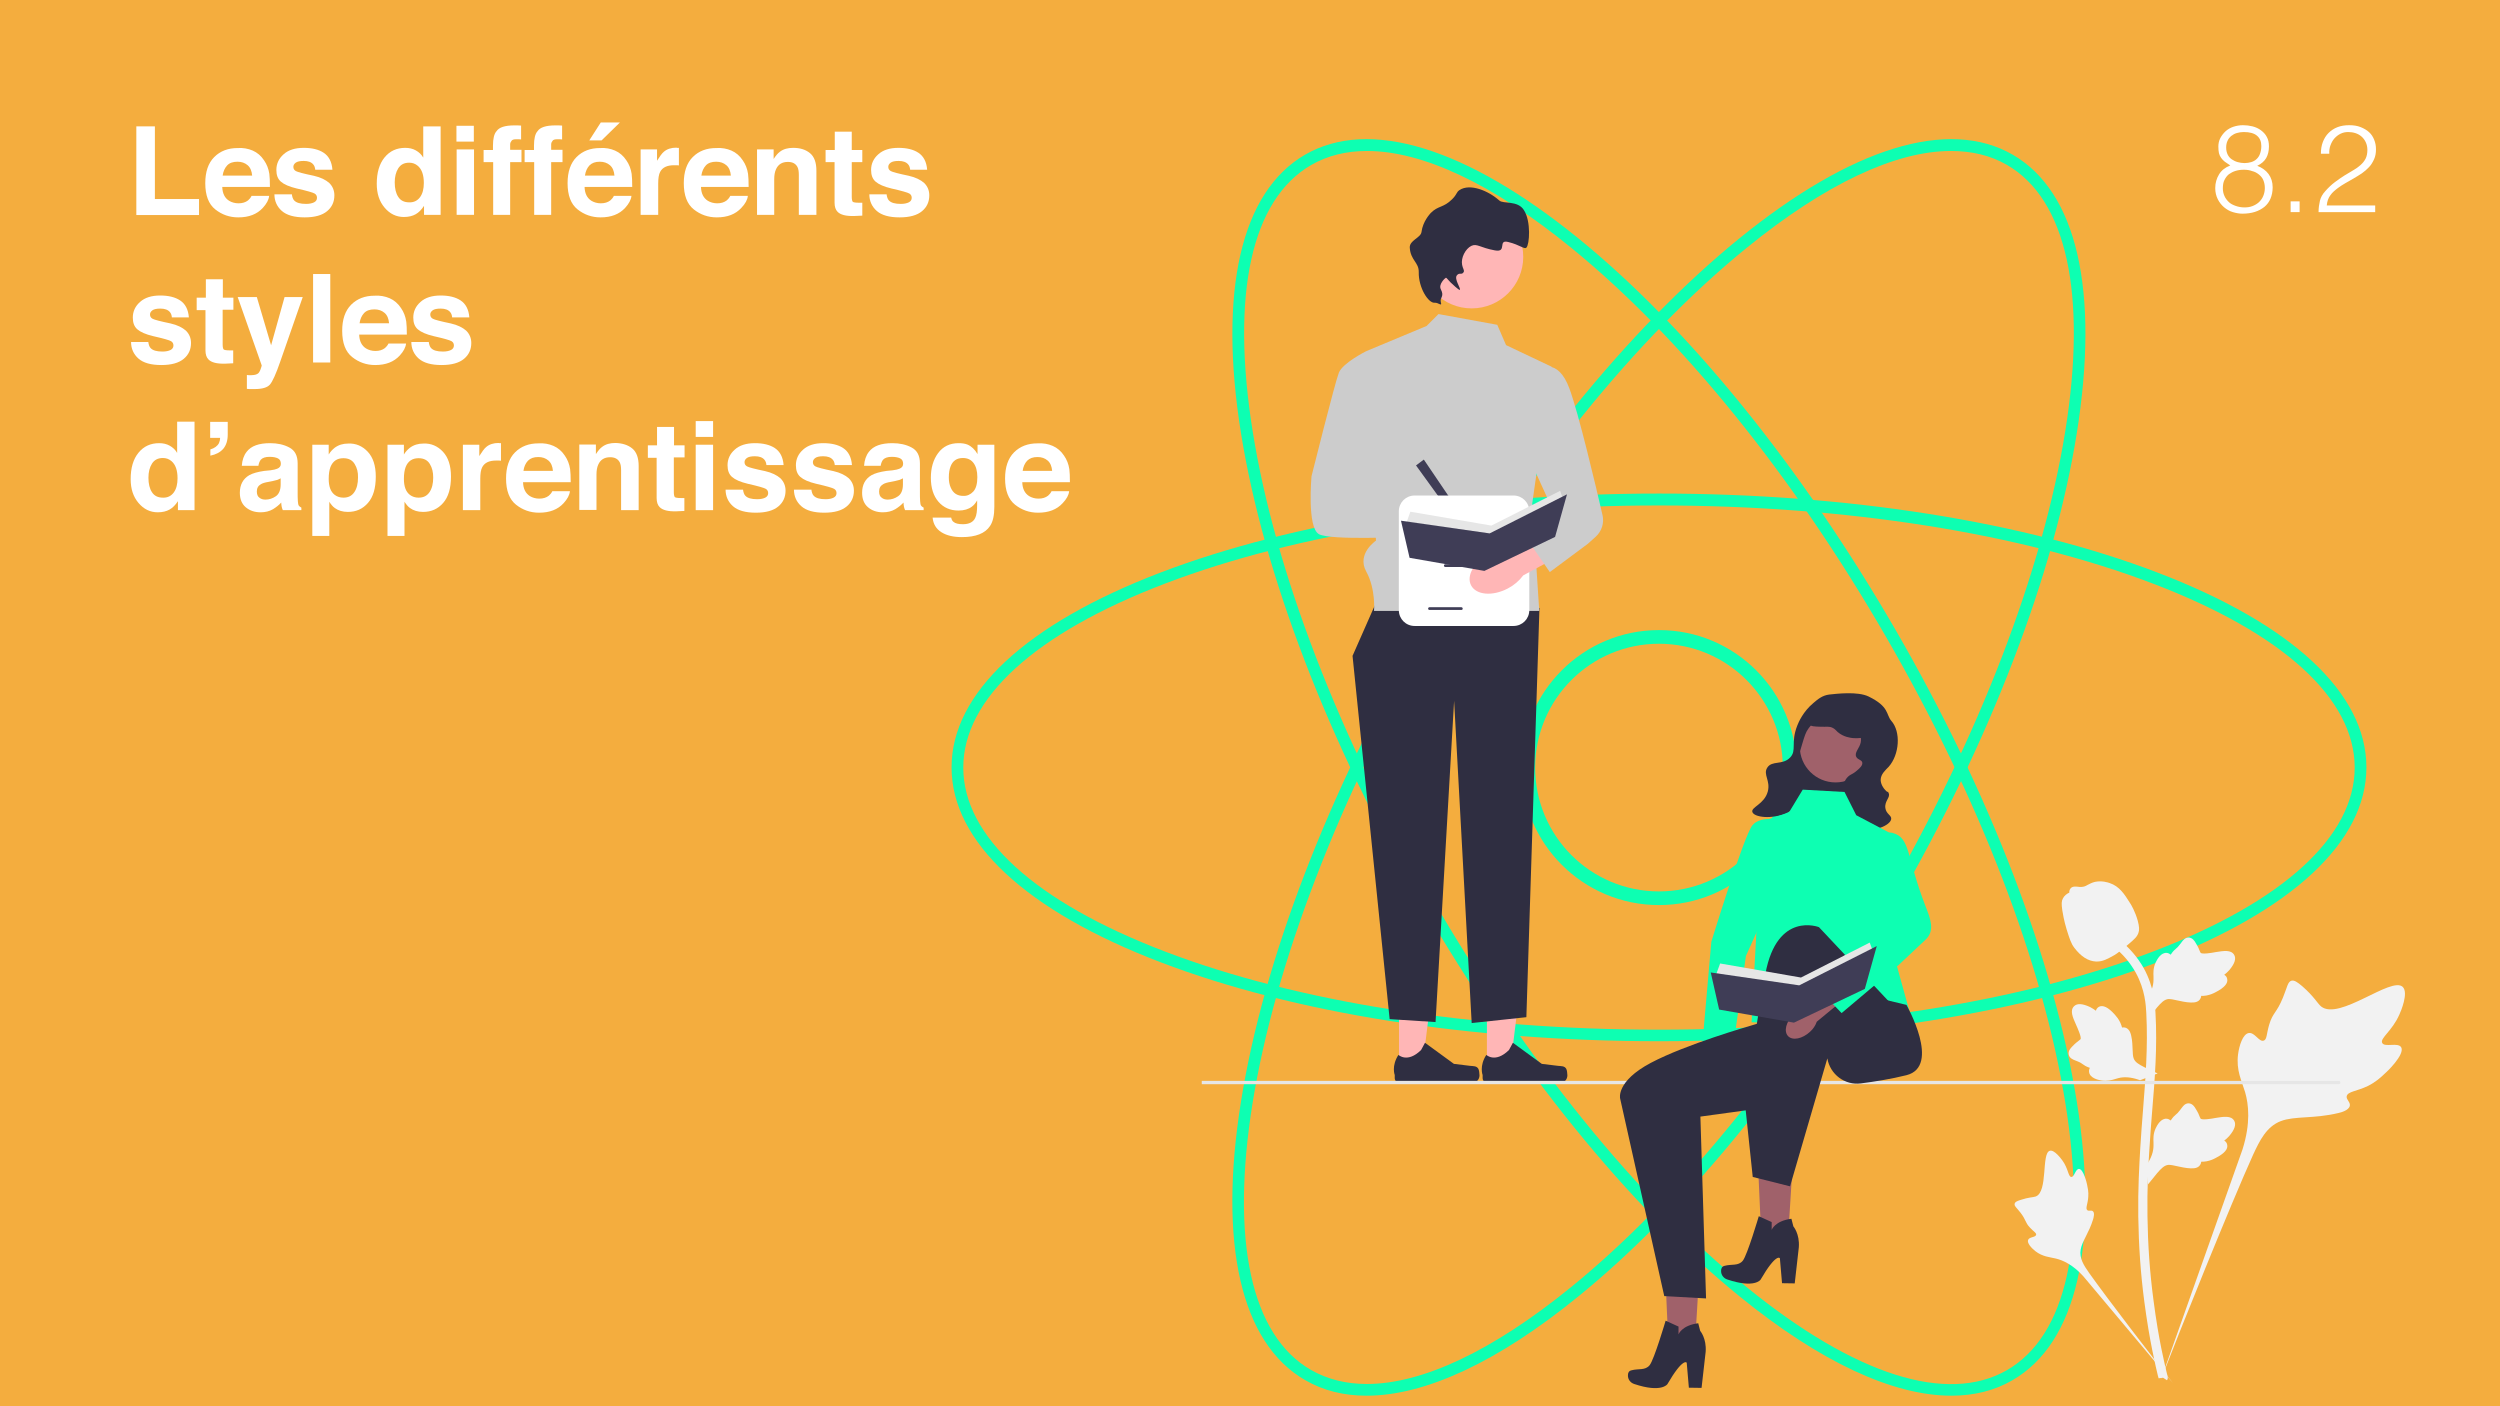 <?xml version="1.0" encoding="UTF-8"?>
<!-- Generator: Adobe Illustrator 27.4.0, SVG Export Plug-In . SVG Version: 6.00 Build 0)  -->
<svg xmlns="http://www.w3.org/2000/svg" xmlns:xlink="http://www.w3.org/1999/xlink" version="1.1" id="Calque_1" x="0px" y="0px" viewBox="0 0 1280 720" style="enable-background:new 0 0 1280 720;" xml:space="preserve">
<style type="text/css">
	.st0{fill:#F4AD3E;}
	.st1{fill:#FFFFFF;}
	.st2{fill:#0DFFB2;}
	.st3{fill:none;stroke:#0DFFB2;stroke-width:7;stroke-miterlimit:10;}
	.st4{fill:#A0616A;}
	.st5{fill:#2F2E41;}
	.st6{fill:#F2F2F2;}
	.st7{fill:#FFB6B6;}
	.st8{fill:#CCCCCC;}
	.st9{fill:#3F3D56;}
	.st10{fill:#E6E6E6;}
</style>
<rect class="st0" width="1280" height="720"></rect>
<g>
	<path class="st1" d="M69.8,64.7h9.5v37.2h22.6v8.2H69.8V64.7z"></path>
	<path class="st1" d="M129.4,77.1c2.3,1,4.3,2.7,5.8,5c1.4,2,2.3,4.3,2.7,6.9c0.2,1.5,0.3,3.8,0.3,6.7h-24.4   c0.1,3.4,1.3,5.7,3.5,7.1c1.3,0.8,3,1.3,4.8,1.3c2,0,3.6-0.5,4.9-1.5c0.7-0.6,1.3-1.3,1.8-2.3h9c-0.2,2-1.3,4-3.2,6.1   c-3,3.3-7.2,4.9-12.6,4.9c-4.5,0-8.4-1.4-11.8-4.1s-5.1-7.2-5.1-13.4c0-5.8,1.5-10.3,4.6-13.4c3.1-3.1,7.1-4.6,12-4.6   C124.4,75.6,127.1,76.1,129.4,77.1z M116.3,84.7c-1.2,1.3-2,3-2.3,5.2h15.1c-0.2-2.3-0.9-4.1-2.3-5.3c-1.4-1.2-3.1-1.8-5.2-1.8   C119.3,82.8,117.5,83.4,116.3,84.7z"></path>
	<path class="st1" d="M149.4,99.3c0.2,1.6,0.6,2.7,1.2,3.3c1.1,1.2,3.1,1.8,6.1,1.8c1.7,0,3.1-0.3,4.1-0.8s1.5-1.3,1.5-2.3   c0-1-0.4-1.7-1.2-2.2c-0.8-0.5-3.9-1.4-9.2-2.6c-3.8-0.9-6.5-2.1-8.1-3.5c-1.6-1.4-2.3-3.4-2.3-6c0-3.1,1.2-5.8,3.7-8   c2.4-2.2,5.9-3.3,10.3-3.3c4.2,0,7.6,0.8,10.2,2.5s4.2,4.6,4.5,8.7h-8.8c-0.1-1.1-0.4-2-1-2.7c-1-1.2-2.6-1.8-4.9-1.8   c-1.9,0-3.3,0.3-4.1,0.9c-0.8,0.6-1.2,1.3-1.2,2.1c0,1,0.4,1.7,1.3,2.2c0.9,0.5,3.9,1.3,9.2,2.4c3.5,0.8,6.1,2.1,7.9,3.7   c1.7,1.7,2.6,3.8,2.6,6.3c0,3.3-1.2,6-3.7,8.1c-2.5,2.1-6.3,3.2-11.5,3.2c-5.3,0-9.2-1.1-11.7-3.3c-2.5-2.2-3.8-5.1-3.8-8.5H149.4z   "></path>
	<path class="st1" d="M212.9,77c1.6,0.9,2.9,2.1,3.8,3.7v-16h8.9V110h-8.5v-4.6c-1.3,2-2.7,3.4-4.3,4.3s-3.6,1.4-6,1.4   c-3.9,0-7.2-1.6-9.9-4.8c-2.7-3.2-4-7.2-4-12.2c0-5.7,1.3-10.2,4-13.5s6.2-4.9,10.6-4.9C209.5,75.7,211.3,76.1,212.9,77z    M215.1,100.9c1.3-1.8,1.9-4.2,1.9-7.2c0-4.1-1-7-3.1-8.8c-1.3-1.1-2.7-1.6-4.4-1.6c-2.6,0-4.4,1-5.6,2.9c-1.2,1.9-1.8,4.3-1.8,7.2   c0,3.1,0.6,5.6,1.8,7.4c1.2,1.9,3.1,2.8,5.6,2.8C211.9,103.7,213.8,102.7,215.1,100.9z"></path>
	<path class="st1" d="M242.6,72.5h-8.9v-8.1h8.9V72.5z M233.8,76.5h8.9V110h-8.9V76.5z"></path>
	<path class="st1" d="M265,64.2c0.5,0,1.1,0.1,1.8,0.1v7.1c-0.5-0.1-1.3-0.1-2.5-0.1c-1.2,0-2,0.2-2.4,0.8c-0.4,0.5-0.7,1.1-0.7,1.8   s0,1.6,0,2.8h5.8V83h-5.8v27h-8.7V83h-4.9v-6.2h4.8v-2.2c0-3.6,0.6-6.1,1.8-7.4c1.3-2,4.3-3,9.2-3C264.1,64.2,264.6,64.2,265,64.2z   "></path>
	<path class="st1" d="M286,64.2c0.5,0,1.1,0.1,1.8,0.1v7.1c-0.5-0.1-1.3-0.1-2.5-0.1c-1.2,0-2,0.2-2.4,0.8c-0.4,0.5-0.7,1.1-0.7,1.8   s0,1.6,0,2.8h5.8V83h-5.8v27h-8.7V83h-4.9v-6.2h4.8v-2.2c0-3.6,0.6-6.1,1.8-7.4c1.3-2,4.3-3,9.2-3C285,64.2,285.5,64.2,286,64.2z"></path>
	<path class="st1" d="M314.9,77.1c2.3,1,4.3,2.7,5.8,5c1.4,2,2.3,4.3,2.7,6.9c0.2,1.5,0.3,3.8,0.3,6.7h-24.4   c0.1,3.4,1.3,5.7,3.5,7.1c1.3,0.8,3,1.3,4.8,1.3c2,0,3.6-0.5,4.9-1.5c0.7-0.6,1.3-1.3,1.8-2.3h9c-0.2,2-1.3,4-3.2,6.1   c-3,3.3-7.2,4.9-12.6,4.9c-4.5,0-8.4-1.4-11.8-4.1s-5.1-7.2-5.1-13.4c0-5.8,1.5-10.3,4.6-13.4c3.1-3.1,7.1-4.6,12-4.6   C310,75.6,312.6,76.1,314.9,77.1z M301.8,84.7c-1.2,1.3-2,3-2.3,5.2h15.1c-0.2-2.3-0.9-4.1-2.3-5.3c-1.4-1.2-3.1-1.8-5.2-1.8   C304.8,82.8,303.1,83.4,301.8,84.7z M317.4,62.7l-9.4,9.2h-6.3l5.9-9.2H317.4z"></path>
	<path class="st1" d="M346.8,75.7c0.1,0,0.4,0,0.8,0v9c-0.6-0.1-1-0.1-1.5-0.1c-0.4,0-0.8,0-1,0c-3.5,0-5.9,1.1-7.1,3.4   c-0.7,1.3-1,3.3-1,6v16H328V76.5h8.4v5.8c1.4-2.2,2.5-3.8,3.5-4.6c1.6-1.4,3.8-2.1,6.4-2.1C346.5,75.7,346.6,75.7,346.8,75.7z"></path>
	<path class="st1" d="M374.5,77.1c2.3,1,4.3,2.7,5.8,5c1.4,2,2.3,4.3,2.7,6.9c0.2,1.5,0.3,3.8,0.3,6.7h-24.4   c0.1,3.4,1.3,5.7,3.5,7.1c1.3,0.8,3,1.3,4.8,1.3c2,0,3.6-0.5,4.9-1.5c0.7-0.6,1.3-1.3,1.8-2.3h9c-0.2,2-1.3,4-3.3,6.1   c-3,3.3-7.2,4.9-12.6,4.9c-4.5,0-8.4-1.4-11.8-4.1s-5.1-7.2-5.1-13.4c0-5.8,1.5-10.3,4.6-13.4c3.1-3.1,7.1-4.6,12-4.6   C369.5,75.6,372.2,76.1,374.5,77.1z M361.4,84.7c-1.2,1.3-2,3-2.3,5.2h15.1c-0.2-2.3-0.9-4.1-2.3-5.3c-1.4-1.2-3.1-1.8-5.2-1.8   C364.4,82.8,362.6,83.4,361.4,84.7z"></path>
	<path class="st1" d="M414.7,78.4c2.2,1.8,3.3,4.8,3.3,9V110h-9V89.6c0-1.8-0.2-3.1-0.7-4.1c-0.9-1.7-2.5-2.6-4.9-2.6   c-3,0-5,1.3-6.1,3.8c-0.6,1.3-0.9,3-0.9,5.1V110h-8.8V76.5h8.5v4.9c1.1-1.7,2.2-3,3.2-3.7c1.8-1.4,4.1-2,6.8-2   C409.7,75.7,412.5,76.6,414.7,78.4z"></path>
	<path class="st1" d="M422.7,83v-6.2h4.7v-9.4h8.7v9.4h5.4V83h-5.4v17.7c0,1.4,0.2,2.2,0.5,2.6c0.3,0.3,1.4,0.5,3.2,0.5   c0.3,0,0.5,0,0.8,0s0.6,0,0.9,0v6.6l-4.2,0.2c-4.1,0.1-7-0.6-8.5-2.2c-1-1-1.5-2.6-1.5-4.6V83H422.7z"></path>
	<path class="st1" d="M453.9,99.3c0.2,1.6,0.6,2.7,1.2,3.3c1.1,1.2,3.1,1.8,6.1,1.8c1.7,0,3.1-0.3,4.1-0.8c1-0.5,1.5-1.3,1.5-2.3   c0-1-0.4-1.7-1.2-2.2c-0.8-0.5-3.9-1.4-9.2-2.6c-3.8-0.9-6.5-2.1-8.1-3.5c-1.6-1.4-2.3-3.4-2.3-6c0-3.1,1.2-5.8,3.7-8   c2.4-2.2,5.9-3.3,10.3-3.3c4.2,0,7.6,0.8,10.2,2.5s4.2,4.6,4.5,8.7H466c-0.1-1.1-0.4-2-1-2.7c-1-1.2-2.6-1.8-4.9-1.8   c-1.9,0-3.3,0.3-4.1,0.9s-1.2,1.3-1.2,2.1c0,1,0.4,1.7,1.3,2.2c0.9,0.5,3.9,1.3,9.2,2.4c3.5,0.8,6.1,2.1,7.9,3.7   c1.7,1.7,2.6,3.8,2.6,6.3c0,3.3-1.2,6-3.7,8.1c-2.5,2.1-6.3,3.2-11.5,3.2c-5.3,0-9.2-1.1-11.7-3.3c-2.5-2.2-3.8-5.1-3.8-8.5H453.9z   "></path>
	<path class="st1" d="M75.9,174.9c0.2,1.6,0.6,2.7,1.2,3.3c1.1,1.2,3.1,1.8,6.1,1.8c1.7,0,3.1-0.3,4.1-0.8s1.5-1.3,1.5-2.3   c0-1-0.4-1.7-1.2-2.2c-0.8-0.5-3.9-1.4-9.2-2.6c-3.8-0.9-6.5-2.1-8.1-3.5c-1.6-1.4-2.3-3.4-2.3-6c0-3.1,1.2-5.8,3.7-8   c2.4-2.2,5.9-3.3,10.3-3.3c4.2,0,7.6,0.8,10.2,2.5s4.2,4.6,4.5,8.7H88c-0.1-1.1-0.4-2-1-2.7c-1-1.2-2.6-1.8-4.9-1.8   c-1.9,0-3.3,0.3-4.1,0.9c-0.8,0.6-1.2,1.3-1.2,2.1c0,1,0.4,1.7,1.3,2.2c0.9,0.5,3.9,1.3,9.2,2.4c3.5,0.8,6.1,2.1,7.9,3.7   c1.7,1.7,2.6,3.8,2.6,6.3c0,3.3-1.2,6-3.7,8.1c-2.5,2.1-6.3,3.2-11.5,3.2c-5.3,0-9.2-1.1-11.7-3.3c-2.5-2.2-3.8-5.1-3.8-8.5H75.9z"></path>
	<path class="st1" d="M100.7,158.6v-6.2h4.7V143h8.7v9.4h5.4v6.2H114v17.7c0,1.4,0.2,2.2,0.5,2.6c0.3,0.3,1.4,0.5,3.2,0.5   c0.3,0,0.5,0,0.8,0s0.6,0,0.9,0v6.6l-4.2,0.2c-4.1,0.1-7-0.6-8.5-2.2c-1-1-1.5-2.6-1.5-4.6v-20.6H100.7z"></path>
	<path class="st1" d="M126.4,192l1.1,0.1c0.9,0,1.7,0,2.5-0.1c0.8-0.1,1.4-0.3,2-0.7c0.5-0.3,1-1.1,1.4-2.2c0.4-1.1,0.6-1.8,0.6-2   l-12.3-35h9.8l7.3,24.7l6.9-24.7h9.3l-11.5,33c-2.2,6.4-4,10.3-5.3,11.8c-1.3,1.5-3.9,2.3-7.8,2.3c-0.8,0-1.4,0-1.9,0   c-0.5,0-1.2,0-2.1-0.1V192z"></path>
	<path class="st1" d="M169.1,185.6h-8.8v-45.3h8.8V185.6z"></path>
	<path class="st1" d="M199.5,152.7c2.3,1,4.3,2.7,5.8,5c1.4,2,2.3,4.3,2.7,6.9c0.2,1.5,0.3,3.8,0.3,6.7h-24.4   c0.1,3.4,1.3,5.7,3.5,7.1c1.3,0.8,3,1.3,4.8,1.3c2,0,3.6-0.5,4.9-1.5c0.7-0.6,1.3-1.3,1.8-2.3h9c-0.2,2-1.3,4-3.2,6.1   c-3,3.3-7.2,4.9-12.6,4.9c-4.5,0-8.4-1.4-11.8-4.1s-5.1-7.2-5.1-13.4c0-5.8,1.5-10.3,4.6-13.4c3.1-3.1,7.1-4.6,12-4.6   C194.5,151.2,197.2,151.7,199.5,152.7z M186.4,160.3c-1.2,1.3-2,3-2.3,5.2h15.1c-0.2-2.3-0.9-4.1-2.3-5.3c-1.4-1.2-3.1-1.8-5.2-1.8   C189.4,158.4,187.6,159,186.4,160.3z"></path>
	<path class="st1" d="M219.5,174.9c0.2,1.6,0.6,2.7,1.2,3.3c1.1,1.2,3.1,1.8,6.1,1.8c1.7,0,3.1-0.3,4.1-0.8s1.5-1.3,1.5-2.3   c0-1-0.4-1.7-1.2-2.2c-0.8-0.5-3.9-1.4-9.2-2.6c-3.8-0.9-6.5-2.1-8.1-3.5c-1.6-1.4-2.3-3.4-2.3-6c0-3.1,1.2-5.8,3.7-8   c2.4-2.2,5.9-3.3,10.3-3.3c4.2,0,7.6,0.8,10.2,2.5s4.2,4.6,4.5,8.7h-8.8c-0.1-1.1-0.4-2-1-2.7c-1-1.2-2.6-1.8-4.9-1.8   c-1.9,0-3.3,0.3-4.1,0.9c-0.8,0.6-1.2,1.3-1.2,2.1c0,1,0.4,1.7,1.3,2.2c0.9,0.5,3.9,1.3,9.2,2.4c3.5,0.8,6.1,2.1,7.9,3.7   c1.7,1.7,2.6,3.8,2.6,6.3c0,3.3-1.2,6-3.7,8.1c-2.5,2.1-6.3,3.2-11.5,3.2c-5.3,0-9.2-1.1-11.7-3.3c-2.5-2.2-3.8-5.1-3.8-8.5H219.5z   "></path>
	<path class="st1" d="M86.9,228.2c1.6,0.9,2.9,2.1,3.8,3.7v-16h8.9v45.3h-8.5v-4.6c-1.3,2-2.7,3.4-4.3,4.3s-3.6,1.4-6,1.4   c-3.9,0-7.2-1.6-9.9-4.8c-2.7-3.2-4-7.2-4-12.2c0-5.7,1.3-10.2,4-13.5s6.2-4.9,10.6-4.9C83.5,226.9,85.3,227.3,86.9,228.2z    M89,252.1c1.3-1.8,1.9-4.2,1.9-7.2c0-4.1-1-7-3.1-8.8c-1.3-1.1-2.7-1.6-4.4-1.6c-2.6,0-4.4,1-5.6,2.9c-1.2,1.9-1.8,4.3-1.8,7.2   c0,3.1,0.6,5.6,1.8,7.4c1.2,1.9,3.1,2.8,5.6,2.8C85.8,254.9,87.7,253.9,89,252.1z"></path>
	<path class="st1" d="M107.7,230.1c2.1-0.6,3.6-1.7,4.4-3.2c0.4-0.9,0.6-1.8,0.6-2.7h-5.1V216h9v6.5c0,3.1-0.8,5.5-2.3,7.3   c-1.6,1.8-3.7,2.9-6.6,3.5V230.1z"></path>
	<path class="st1" d="M138.4,240.8c1.6-0.2,2.8-0.5,3.5-0.8c1.3-0.5,1.9-1.4,1.9-2.5c0-1.4-0.5-2.3-1.5-2.8c-1-0.5-2.4-0.8-4.3-0.8   c-2.1,0-3.6,0.5-4.5,1.5c-0.6,0.8-1,1.8-1.2,3.1h-8.5c0.2-2.9,1-5.3,2.5-7.2c2.3-3,6.3-4.4,12-4.4c3.7,0,7,0.7,9.8,2.2   c2.9,1.5,4.3,4.2,4.3,8.2v15.4c0,1.1,0,2.4,0.1,3.9c0.1,1.1,0.2,1.9,0.5,2.3c0.3,0.4,0.7,0.7,1.3,1v1.3h-9.5   c-0.3-0.7-0.5-1.3-0.6-1.9c-0.1-0.6-0.2-1.3-0.2-2c-1.2,1.3-2.6,2.4-4.2,3.4c-1.9,1.1-4,1.6-6.4,1.6c-3.1,0-5.6-0.9-7.6-2.6   c-2-1.7-3-4.2-3-7.4c0-4.1,1.6-7.1,4.8-9c1.8-1,4.3-1.7,7.7-2.2L138.4,240.8z M143.7,244.9c-0.6,0.3-1.1,0.6-1.7,0.8   c-0.6,0.2-1.4,0.4-2.4,0.6l-2,0.4c-1.9,0.3-3.2,0.7-4,1.2c-1.4,0.8-2.1,2-2.1,3.7c0,1.5,0.4,2.6,1.3,3.2c0.8,0.7,1.9,1,3.1,1   c1.9,0,3.7-0.6,5.3-1.7c1.6-1.1,2.5-3.1,2.5-6.1V244.9z"></path>
	<path class="st1" d="M188.3,231.3c2.7,2.9,4.1,7.1,4.1,12.7c0,5.9-1.3,10.4-4,13.5s-6.1,4.6-10.3,4.6c-2.7,0-4.9-0.7-6.7-2   c-1-0.7-1.9-1.8-2.8-3.2v17.5h-8.7v-46.7h8.4v5c0.9-1.5,2-2.6,3-3.4c2-1.5,4.3-2.2,7-2.2C182.2,226.9,185.6,228.4,188.3,231.3z    M181.6,237.6c-1.2-2-3.1-3-5.8-3c-3.2,0-5.4,1.5-6.6,4.5c-0.6,1.6-0.9,3.6-0.9,6.1c0,3.9,1,6.6,3.1,8.2c1.2,0.9,2.7,1.4,4.4,1.4   c2.5,0,4.3-0.9,5.6-2.8c1.3-1.9,1.9-4.4,1.9-7.5C183.4,241.8,182.8,239.6,181.6,237.6z"></path>
	<path class="st1" d="M226.8,231.3c2.7,2.9,4.1,7.1,4.1,12.7c0,5.9-1.3,10.4-4,13.5s-6.1,4.6-10.3,4.6c-2.7,0-4.9-0.7-6.7-2   c-1-0.7-1.9-1.8-2.8-3.2v17.5h-8.7v-46.7h8.4v5c0.9-1.5,2-2.6,3-3.4c2-1.5,4.3-2.2,7-2.2C220.7,226.9,224.1,228.4,226.8,231.3z    M220.1,237.6c-1.2-2-3.1-3-5.8-3c-3.2,0-5.4,1.5-6.6,4.5c-0.6,1.6-0.9,3.6-0.9,6.1c0,3.9,1,6.6,3.1,8.2c1.2,0.9,2.7,1.4,4.4,1.4   c2.5,0,4.3-0.9,5.6-2.8c1.3-1.9,1.9-4.4,1.9-7.5C221.8,241.8,221.3,239.6,220.1,237.6z"></path>
	<path class="st1" d="M255.7,226.9c0.1,0,0.4,0,0.8,0v9c-0.6-0.1-1-0.1-1.5-0.1s-0.8,0-1,0c-3.5,0-5.9,1.1-7.1,3.4   c-0.7,1.3-1,3.3-1,6v16H237v-33.5h8.4v5.8c1.4-2.2,2.5-3.8,3.5-4.6c1.6-1.4,3.8-2.1,6.4-2.1C255.4,226.9,255.6,226.9,255.7,226.9z"></path>
	<path class="st1" d="M283.4,228.3c2.3,1,4.3,2.7,5.8,5c1.4,2,2.3,4.3,2.7,6.9c0.2,1.5,0.3,3.8,0.3,6.7h-24.4   c0.1,3.4,1.3,5.7,3.5,7.1c1.3,0.8,3,1.3,4.8,1.3c2,0,3.6-0.5,4.9-1.5c0.7-0.6,1.3-1.3,1.8-2.3h9c-0.2,2-1.3,4-3.2,6.1   c-3,3.3-7.2,4.9-12.6,4.9c-4.5,0-8.4-1.4-11.8-4.1s-5.1-7.2-5.1-13.4c0-5.8,1.5-10.3,4.6-13.4c3.1-3.1,7.1-4.6,12-4.6   C278.5,226.8,281.1,227.3,283.4,228.3z M270.3,235.9c-1.2,1.3-2,3-2.3,5.2h15.1c-0.2-2.3-0.9-4.1-2.3-5.3c-1.4-1.2-3.1-1.8-5.2-1.8   C273.3,234,271.6,234.6,270.3,235.9z"></path>
	<path class="st1" d="M323.7,229.6c2.2,1.8,3.3,4.8,3.3,9v22.6h-9v-20.4c0-1.8-0.2-3.1-0.7-4.1c-0.9-1.7-2.5-2.6-4.9-2.6   c-3,0-5,1.3-6.1,3.8c-0.6,1.3-0.9,3-0.9,5.1v18.1h-8.8v-33.5h8.5v4.9c1.1-1.7,2.2-3,3.2-3.7c1.8-1.4,4.1-2,6.8-2   C318.6,226.9,321.5,227.8,323.7,229.6z"></path>
	<path class="st1" d="M331.7,234.2V228h4.7v-9.4h8.7v9.4h5.4v6.2H345v17.7c0,1.4,0.2,2.2,0.5,2.6c0.3,0.3,1.4,0.5,3.2,0.5   c0.3,0,0.5,0,0.8,0s0.6,0,0.9,0v6.6l-4.2,0.2c-4.1,0.1-7-0.6-8.5-2.2c-1-1-1.5-2.6-1.5-4.6v-20.6H331.7z"></path>
	<path class="st1" d="M365.1,223.7h-8.9v-8.1h8.9V223.7z M356.2,227.7h8.9v33.5h-8.9V227.7z"></path>
	<path class="st1" d="M380.4,250.5c0.2,1.6,0.6,2.7,1.2,3.3c1.1,1.2,3.1,1.8,6.1,1.8c1.7,0,3.1-0.3,4.1-0.8c1-0.5,1.5-1.3,1.5-2.3   c0-1-0.4-1.7-1.2-2.2c-0.8-0.5-3.9-1.4-9.2-2.6c-3.8-0.9-6.5-2.1-8.1-3.5c-1.6-1.4-2.3-3.4-2.3-6c0-3.1,1.2-5.8,3.7-8   c2.4-2.2,5.9-3.3,10.3-3.3c4.2,0,7.6,0.8,10.2,2.5s4.2,4.6,4.5,8.7h-8.8c-0.1-1.1-0.4-2-1-2.7c-1-1.2-2.6-1.8-4.9-1.8   c-1.9,0-3.3,0.3-4.1,0.9s-1.2,1.3-1.2,2.1c0,1,0.4,1.7,1.3,2.2c0.9,0.5,3.9,1.3,9.2,2.4c3.5,0.8,6.1,2.1,7.9,3.7   c1.7,1.7,2.6,3.8,2.6,6.3c0,3.3-1.2,6-3.7,8.1c-2.5,2.1-6.3,3.2-11.5,3.2c-5.3,0-9.2-1.1-11.7-3.3c-2.5-2.2-3.8-5.1-3.8-8.5H380.4z   "></path>
	<path class="st1" d="M415.4,250.5c0.2,1.6,0.6,2.7,1.2,3.3c1.1,1.2,3.1,1.8,6.1,1.8c1.7,0,3.1-0.3,4.1-0.8c1-0.5,1.5-1.3,1.5-2.3   c0-1-0.4-1.7-1.2-2.2c-0.8-0.5-3.9-1.4-9.2-2.6c-3.8-0.9-6.5-2.1-8.1-3.5c-1.6-1.4-2.3-3.4-2.3-6c0-3.1,1.2-5.8,3.7-8   c2.4-2.2,5.9-3.3,10.3-3.3c4.2,0,7.6,0.8,10.2,2.5s4.2,4.6,4.5,8.7h-8.8c-0.1-1.1-0.4-2-1-2.7c-1-1.2-2.6-1.8-4.9-1.8   c-1.9,0-3.3,0.3-4.1,0.9s-1.2,1.3-1.2,2.1c0,1,0.4,1.7,1.3,2.2c0.9,0.5,3.9,1.3,9.2,2.4c3.5,0.8,6.1,2.1,7.9,3.7   c1.7,1.7,2.6,3.8,2.6,6.3c0,3.3-1.2,6-3.7,8.1c-2.5,2.1-6.3,3.2-11.5,3.2c-5.3,0-9.2-1.1-11.7-3.3c-2.5-2.2-3.8-5.1-3.8-8.5H415.4z   "></path>
	<path class="st1" d="M457,240.8c1.6-0.2,2.8-0.5,3.5-0.8c1.3-0.5,1.9-1.4,1.9-2.5c0-1.4-0.5-2.3-1.5-2.8c-1-0.5-2.4-0.8-4.3-0.8   c-2.1,0-3.6,0.5-4.5,1.5c-0.6,0.8-1,1.8-1.2,3.1h-8.5c0.2-2.9,1-5.3,2.5-7.2c2.3-3,6.3-4.4,12-4.4c3.7,0,7,0.7,9.8,2.2   c2.9,1.5,4.3,4.2,4.3,8.2v15.4c0,1.1,0,2.4,0.1,3.9c0.1,1.1,0.2,1.9,0.5,2.3s0.7,0.7,1.3,1v1.3h-9.5c-0.3-0.7-0.5-1.3-0.6-1.9   s-0.2-1.3-0.2-2c-1.2,1.3-2.6,2.4-4.2,3.4c-1.9,1.1-4,1.6-6.4,1.6c-3.1,0-5.6-0.9-7.6-2.6c-2-1.7-3-4.2-3-7.4c0-4.1,1.6-7.1,4.8-9   c1.8-1,4.3-1.7,7.7-2.2L457,240.8z M462.3,244.9c-0.6,0.3-1.1,0.6-1.7,0.8c-0.6,0.2-1.4,0.4-2.4,0.6l-2,0.4c-1.9,0.3-3.2,0.7-4,1.2   c-1.4,0.8-2.1,2-2.1,3.7c0,1.5,0.4,2.6,1.3,3.2c0.8,0.7,1.9,1,3.1,1c1.9,0,3.7-0.6,5.3-1.7c1.6-1.1,2.5-3.1,2.5-6.1V244.9z"></path>
	<path class="st1" d="M495.3,227.6c2.1,0.9,3.8,2.5,5.2,4.9v-4.8h8.6v31.8c0,4.3-0.7,7.6-2.2,9.8c-2.5,3.8-7.3,5.7-14.4,5.7   c-4.3,0-7.8-0.8-10.5-2.5s-4.2-4.2-4.5-7.5h9.5c0.2,1,0.6,1.8,1.2,2.2c0.9,0.8,2.5,1.2,4.8,1.2c3.2,0,5.3-1.1,6.3-3.2   c0.7-1.4,1-3.6,1-6.8v-2.2c-0.8,1.4-1.7,2.5-2.7,3.2c-1.7,1.3-4,2-6.8,2c-4.3,0-7.7-1.5-10.3-4.5c-2.6-3-3.9-7.1-3.9-12.3   c0-5,1.2-9.2,3.7-12.6c2.5-3.4,6-5.1,10.5-5.1C492.6,226.9,494,227.1,495.3,227.6z M498.3,251.7c1.4-1.5,2.1-4,2.1-7.4   c0-3.2-0.7-5.6-2-7.3s-3.1-2.5-5.4-2.5c-3.1,0-5.2,1.4-6.3,4.3c-0.6,1.5-0.9,3.4-0.9,5.7c0,1.9,0.3,3.7,1,5.2   c1.2,2.8,3.3,4.2,6.4,4.2C495.1,254,496.9,253.2,498.3,251.7z"></path>
	<path class="st1" d="M539,228.3c2.3,1,4.3,2.7,5.8,5c1.4,2,2.3,4.3,2.7,6.9c0.2,1.5,0.3,3.8,0.3,6.7h-24.4c0.1,3.4,1.3,5.7,3.5,7.1   c1.3,0.8,3,1.3,4.8,1.3c2,0,3.6-0.5,4.9-1.5c0.7-0.6,1.3-1.3,1.8-2.3h9c-0.2,2-1.3,4-3.3,6.1c-3,3.3-7.2,4.9-12.6,4.9   c-4.5,0-8.4-1.4-11.8-4.1s-5.1-7.2-5.1-13.4c0-5.8,1.5-10.3,4.6-13.4c3.1-3.1,7.1-4.6,12-4.6C534.1,226.8,536.7,227.3,539,228.3z    M525.9,235.9c-1.2,1.3-2,3-2.3,5.2h15.1c-0.2-2.3-0.9-4.1-2.3-5.3c-1.4-1.2-3.1-1.8-5.2-1.8C528.9,234,527.2,234.6,525.9,235.9z"></path>
</g>
<g>
	<path class="st1" d="M1141.9,84.7c-1.1-0.7-2-1.3-2.8-1.9c-0.8-0.6-1.4-1.3-1.9-2c-0.5-0.7-0.9-1.5-1.1-2.4c-0.2-0.9-0.3-2-0.3-3.4   c0-1.5,0.3-2.9,1-4.3c0.7-1.3,1.6-2.5,2.7-3.5c1.1-1,2.5-1.8,4-2.3c1.5-0.5,3.2-0.8,4.9-0.8c1.7,0,3.3,0.2,4.9,0.6   c1.6,0.4,3.1,1.1,4.3,2s2.3,2,3,3.4c0.8,1.4,1.1,3,1.1,4.9c0,2.3-0.5,4.3-1.4,5.9c-0.9,1.6-2.5,3-4.6,4c2.4,0.9,4.4,2.3,5.8,4.2   c1.4,1.9,2.1,4.2,2.1,6.8c0,2.2-0.4,4.1-1.1,5.8c-0.7,1.7-1.8,3.1-3.1,4.2c-1.4,1.1-3,2-4.9,2.6c-1.9,0.6-4.1,0.9-6.4,0.9   c-1.6,0-3.2-0.3-4.9-0.8c-1.7-0.5-3.2-1.4-4.5-2.5c-1.3-1.1-2.4-2.5-3.2-4.1c-0.8-1.6-1.3-3.5-1.3-5.7c0-2.6,0.7-5,2-7.1   S1139.4,85.7,1141.9,84.7z M1148.9,86.9c-1.6,0-3,0.2-4.3,0.6s-2.4,1-3.4,1.7c-1,0.8-1.7,1.8-2.3,3s-0.8,2.6-0.8,4.3   c0,1.4,0.3,2.7,0.8,3.8c0.5,1.2,1.3,2.2,2.2,3.1c0.9,0.9,2.1,1.5,3.5,2c1.4,0.5,2.9,0.8,4.6,0.8c1.5,0,2.8-0.2,4.1-0.7   c1.3-0.5,2.4-1.2,3.3-2c0.9-0.9,1.7-1.9,2.2-3.2c0.5-1.2,0.8-2.6,0.8-4c0-1.6-0.3-2.9-0.8-4.1c-0.5-1.2-1.3-2.1-2.3-2.9   c-1-0.8-2.1-1.4-3.4-1.7C1151.8,87.1,1150.4,86.9,1148.9,86.9z M1148.8,67.6c-1.3,0-2.4,0.2-3.5,0.5c-1.1,0.3-2,0.8-2.9,1.5   c-0.8,0.7-1.5,1.5-1.9,2.5c-0.5,1-0.7,2.2-0.7,3.5c0,1.4,0.3,2.6,0.8,3.6c0.5,1,1.2,1.8,2.1,2.4s1.9,1.1,3,1.4   c1.1,0.3,2.3,0.5,3.5,0.5c1.2,0,2.4-0.2,3.4-0.5c1-0.3,2-0.8,2.7-1.5c0.8-0.7,1.4-1.6,1.8-2.7c0.4-1.1,0.7-2.4,0.7-4   c0-2.3-0.7-4-2.2-5.3C1154.1,68.2,1151.8,67.6,1148.8,67.6z"></path>
	<path class="st1" d="M1172.8,108.6v-5.5h4.6v5.5H1172.8z"></path>
	<path class="st1" d="M1188.3,78.7c0-2.2,0.3-4.2,1-6c0.7-1.8,1.6-3.3,2.9-4.6c1.3-1.3,2.8-2.3,4.6-3s3.8-1,6-1c2.2,0,4.2,0.3,5.9,1   c1.7,0.7,3.1,1.5,4.3,2.6c1.2,1.1,2,2.4,2.6,3.9c0.6,1.5,0.9,3.1,0.9,4.8c0,2-0.3,3.7-1,5.2c-0.7,1.5-1.5,2.9-2.6,4   c-1.1,1.2-2.3,2.2-3.7,3.2c-1.4,0.9-2.8,1.8-4.2,2.6s-2.8,1.6-4.2,2.4s-2.6,1.6-3.7,2.4c-0.7,0.5-1.4,1.1-2.1,1.7   c-0.7,0.6-1.3,1.3-1.8,2c-0.5,0.7-1,1.5-1.3,2.4c-0.3,0.9-0.5,1.8-0.6,2.9h24.8v3.4h-29c0-2.1,0.3-4.1,0.7-5.8   c0.4-1.7,1.3-3.4,2.8-5c1.6-1.8,3.2-3.3,4.8-4.5s3.3-2.4,4.9-3.4c1.6-1,3.1-1.9,4.5-2.7c1.4-0.8,2.7-1.7,3.8-2.7   c1.1-1,2-2.1,2.6-3.3c0.6-1.2,0.9-2.7,0.9-4.5c0-1.4-0.3-2.7-0.8-3.8c-0.5-1.1-1.2-2.1-2.1-2.9c-0.9-0.8-1.9-1.4-3.1-1.8   c-1.2-0.4-2.5-0.6-3.8-0.6c-1.5,0-2.8,0.3-4,0.9c-1.2,0.6-2.2,1.4-3.1,2.4c-0.9,1-1.5,2.2-2,3.5c-0.5,1.3-0.7,2.8-0.6,4.3H1188.3z"></path>
</g>
<g>
	<path class="st2" d="M849.4,533.1c-96.3,0-186.9-14.3-255.1-40.4c-69.1-26.4-107.1-61.8-107.1-99.8s38-73.4,107.1-99.8   c68.2-26,158.8-40.4,255.1-40.4s186.9,14.3,255.1,40.4c69.1,26.4,107.1,61.8,107.1,99.8s-38,73.4-107.1,99.8   C1036.3,518.8,945.7,533.1,849.4,533.1z M849.4,258.8c-95.6,0-185.4,14.2-252.9,40c-66.6,25.4-103.3,58.9-103.3,94.2   s36.7,68.8,103.3,94.2c67.5,25.8,157.3,40,252.9,40s185.4-14.2,252.9-40c66.6-25.4,103.3-58.9,103.3-94.2s-36.7-68.8-103.3-94.2   C1034.8,273,945,258.8,849.4,258.8z"></path>
	<path class="st2" d="M999.1,714.6c-29.9,0-67.2-17.3-108.5-50.9C833.9,617.7,776.2,546.4,728,463c-48.2-83.4-81-169-92.6-241.1   c-11.7-73,0-123.7,32.8-142.7c32.9-19,82.6-3.7,140,42.9c56.6,46,114.3,117.3,162.5,200.7c48.2,83.4,81,169,92.6,241.1   c11.7,73,0,123.7-32.8,142.7C1021.3,712,1010.7,714.6,999.1,714.6z M699.9,77.3c-10.7,0-20.3,2.4-28.6,7.2   c-30.6,17.7-41.2,66.1-29.9,136.5c11.4,71.4,44.1,156.3,91.9,239c47.8,82.8,105,153.5,161.1,199.1c55.3,45,102.6,60,133.2,42.4   c30.6-17.7,41.2-66.1,29.9-136.5c-11.4-71.4-44.1-156.3-91.9-239c-47.8-82.8-105-153.5-161.1-199.1   C764.3,94.1,728.3,77.3,699.9,77.3z"></path>
	<path class="st2" d="M699.7,714.6c-11.7,0-22.2-2.6-31.5-8c-32.9-19-44.5-69.7-32.8-142.7c11.5-72.1,44.4-157.7,92.6-241.1   c48.2-83.4,105.9-154.7,162.5-200.7c57.4-46.6,107.1-61.9,140-42.9c32.9,19,44.5,69.6,32.8,142.7c-11.5,72.1-44.4,157.7-92.6,241.1   c-48.2,83.4-105.9,154.7-162.5,200.7C767,697.3,729.7,714.6,699.7,714.6z M998.9,77.3c-28.4,0-64.4,16.9-104.6,49.6   C838.2,172.4,781,243.1,733.2,325.9c-47.8,82.8-80.4,167.7-91.9,239c-11.3,70.4-0.7,118.9,29.9,136.5c8.4,4.8,18,7.2,28.6,7.2   c28.4,0,64.4-16.9,104.6-49.6c56.1-45.6,113.3-116.3,161.1-199.1c47.8-82.8,80.4-167.7,91.9-239c11.3-70.4,0.7-118.9-29.9-136.5   C1019.2,79.6,1009.6,77.3,998.9,77.3L998.9,77.3z"></path>
	<circle class="st3" cx="849.4" cy="393" r="66.9"></circle>
</g>
<g>
	<polygon class="st4" points="918.6,583.8 899.5,582.7 902.1,641.1 915,641.8  "></polygon>
	<path class="st5" d="M900.5,622.7l6.6,3v4c0,0,1.6-4.6,10.1-5.7l1,3.9c0,0,3.3,3.8,2.8,10.7l-2.1,18.5l-6.5-0.1l-1.1-12.8   c0,0-1.8-2.9-9.9,11c0,0-3,4.6-17-0.1c-1.9-0.6-3.3-2.4-3.2-4.5c0-1.1,0.4-2.2,1.8-2.5c3.6-1,7,0.2,9.3-2.6   S900.5,622.7,900.5,622.7L900.5,622.7L900.5,622.7z"></path>
</g>
<g>
	<polygon class="st4" points="870.9,637.4 851.9,636.3 854.5,694.7 867.4,695.4  "></polygon>
	<path class="st5" d="M852.8,676.2l6.6,3v4c0,0,1.6-4.6,10.1-5.7l1,3.9c0,0,3.3,3.8,2.8,10.7l-2.1,18.5l-6.5-0.1l-1.1-12.8   c0,0-1.8-2.9-9.9,11c0,0-3,4.6-17-0.1c-1.9-0.6-3.3-2.4-3.2-4.5c0-1.1,0.4-2.2,1.8-2.5c3.6-1,7,0.2,9.3-2.6   S852.8,676.2,852.8,676.2L852.8,676.2L852.8,676.2z"></path>
</g>
<g>
	<path class="st6" d="M1229.4,536.2c-1.6-2.7-8.5,0.2-9.7-2.2c-1.3-2.4,5.1-6.1,8.8-14.6c0.7-1.5,4.8-11.1,1.7-14.1   c-5.8-5.6-32.5,17.5-41.8,10c-2-1.7-3.5-5-9.7-10.4c-2.5-2.1-4-3.1-5.4-2.8c-2,0.5-2.2,3.2-4.4,8.6c-3.3,8.1-5.2,7.6-7.1,14   c-1.4,4.8-1.1,7.6-2.8,8.1c-2.4,0.8-4.5-4.3-7.6-3.9c-3.1,0.5-4.9,6.4-5.5,10.8c-1.1,8.3,1.9,13.8,3.6,19.5   c1.8,6.3,2.9,15.8-1.3,29.2l-41.9,118.2c9.3-24.2,36.1-90.7,47.3-115.4c3.3-7.1,6.8-14.4,14.2-17.2c7.1-2.7,16.8-1.1,29.3-4.1   c1.5-0.3,5.5-1.4,6-3.7c0.4-2-1.9-3.1-1.6-4.9c0.5-2.5,5.1-2.5,10.9-5.3c4-2,6.6-4.4,8.7-6.4   C1221.8,549.1,1231.5,539.8,1229.4,536.2L1229.4,536.2z"></path>
	<path class="st6" d="M1064.4,598.5c-1.8,0-2.3,4.2-3.9,4.1c-1.6-0.1-1.5-4.3-4.6-8.5c-0.6-0.8-4.1-5.6-6.4-4.9   c-4.4,1.2-0.8,21-7.2,23.4c-1.4,0.5-3.4,0.3-7.9,1.8c-1.8,0.6-2.7,1-2.9,1.9c-0.3,1.2,1,2,3,4.6c3,3.9,2.2,4.8,4.8,7.6   c1.9,2.1,3.4,2.7,3.2,3.7c-0.3,1.4-3.4,1-4.1,2.6c-0.7,1.6,1.7,4.2,3.7,5.8c3.8,2.9,7.3,3,10.6,3.8c3.6,0.9,8.6,3.1,14,9.1   l45.9,54.7c-9.2-11.5-34.1-43.9-43-56.5c-2.6-3.7-5.1-7.5-4.3-11.9c0.7-4.3,4.3-8.6,6.4-15.6c0.2-0.8,0.9-3.1-0.1-4   c-0.8-0.8-2.1,0.1-2.9-0.6c-1.1-0.9,0.3-3.2,0.5-6.9c0.2-2.6-0.3-4.5-0.6-6.1C1068.5,605.9,1066.7,598.4,1064.4,598.5L1064.4,598.5   z"></path>
	<path class="st6" d="M1099.8,606.4l-1.1-9.5l0.5-0.7c2.3-3.3,3.4-6.6,3.4-9.7c0-0.5,0-1,0-1.5c-0.1-2-0.2-4.5,1.1-7.3   c0.7-1.6,2.8-5.3,5.8-4.9c0.8,0.1,1.4,0.5,1.9,0.9c0.1-0.1,0.1-0.2,0.2-0.3c1-1.5,1.7-2.1,2.4-2.7c0.6-0.5,1.1-0.9,2-2.1   c0.4-0.5,0.7-0.9,1-1.3c0.8-1.1,1.8-2.4,3.6-2.4c1.9,0.1,3,1.7,3.6,2.8c1.2,1.9,1.8,3.3,2.1,4.2c0.1,0.3,0.3,0.7,0.4,0.8   c0.6,0.9,5.7,0.1,7.6-0.3c4.3-0.7,8-1.3,9.6,1.4c1.1,1.9,0.3,4.5-2.5,7.8c-0.9,1-1.8,1.8-2.6,2.4c0.7,0.4,1.3,1,1.5,2l0,0   c0.6,2.3-1.4,4.6-5.9,6.9c-1.1,0.6-2.6,1.3-4.7,1.7c-1,0.2-1.9,0.2-2.7,0.2c0,0.4-0.1,0.9-0.4,1.4c-0.8,1.5-2.4,2.1-4.9,2   c-2.7-0.1-5-0.7-7-1.1c-1.7-0.4-3.2-0.7-4.4-0.7c-2.2,0.2-3.8,1.9-5.8,4.2L1099.8,606.4L1099.8,606.4z"></path>
	<path class="st6" d="M1104.7,549.6l-9,3.5l-0.8-0.3c-3.8-1.3-7.3-1.6-10.3-0.8c-0.5,0.1-0.9,0.3-1.4,0.4c-1.9,0.6-4.3,1.3-7.4,0.8   c-1.7-0.3-5.9-1.3-6.2-4.4c-0.1-0.8,0.1-1.5,0.4-2.1c-0.1,0-0.2-0.1-0.4-0.1c-1.6-0.6-2.4-1.1-3.2-1.7c-0.6-0.4-1.2-0.9-2.5-1.4   c-0.6-0.3-1.1-0.4-1.5-0.6c-1.3-0.5-2.8-1.2-3.2-2.9c-0.4-1.9,0.9-3.3,1.8-4.2c1.5-1.6,2.7-2.5,3.5-3.1c0.3-0.2,0.6-0.5,0.7-0.6   c0.7-0.8-1.4-5.5-2.2-7.3c-1.8-4-3.3-7.4-1.1-9.6c1.6-1.6,4.3-1.4,8.2,0.4c1.2,0.6,2.2,1.3,3,1.9c0.2-0.8,0.7-1.5,1.5-2l0,0   c2.1-1.1,4.8,0.2,8.2,4c0.8,0.9,1.9,2.2,2.8,4.1c0.4,0.9,0.7,1.8,0.9,2.5c0.4-0.1,0.9-0.1,1.5,0c1.6,0.4,2.7,1.8,3.2,4.3   c0.6,2.7,0.6,5,0.7,7c0.1,1.8,0.1,3.3,0.5,4.4c0.7,2.1,2.8,3.2,5.5,4.6L1104.7,549.6L1104.7,549.6z"></path>
	<path class="st6" d="M1099.8,521.5l-1.1-9.5l0.5-0.7c2.3-3.3,3.4-6.6,3.4-9.7c0-0.5,0-1,0-1.5c-0.1-2-0.2-4.5,1.1-7.3   c0.7-1.6,2.8-5.3,5.8-4.9c0.8,0.1,1.4,0.5,1.9,0.9c0.1-0.1,0.1-0.2,0.2-0.3c1-1.5,1.7-2.1,2.4-2.7c0.6-0.5,1.1-0.9,2-2.1   c0.4-0.5,0.7-0.9,1-1.3c0.8-1.1,1.8-2.4,3.6-2.4c1.9,0.1,3,1.7,3.6,2.8c1.2,1.9,1.8,3.3,2.1,4.2c0.1,0.3,0.3,0.7,0.4,0.8   c0.6,0.9,5.7,0.1,7.6-0.3c4.3-0.7,8-1.3,9.6,1.4c1.1,1.9,0.3,4.5-2.5,7.8c-0.9,1-1.8,1.8-2.6,2.4c0.7,0.4,1.3,1,1.5,2l0,0   c0.6,2.3-1.4,4.6-5.9,6.9c-1.1,0.6-2.6,1.3-4.7,1.7c-1,0.2-1.9,0.2-2.7,0.2c0,0.4-0.1,0.9-0.4,1.4c-0.8,1.5-2.4,2.1-4.9,2   c-2.7-0.1-5-0.7-7-1.1c-1.7-0.4-3.2-0.7-4.4-0.7c-2.2,0.2-3.8,1.9-5.8,4.2L1099.8,521.5L1099.8,521.5z"></path>
	<path class="st6" d="M1109.5,706.7l-2-1.3l-0.5-2.3l0.5,2.3l-2.3,0.3c0-0.2-0.2-0.7-0.4-1.5c-1-4.3-4.2-17.2-6.9-37.7   c-1.9-14.3-2.9-28.9-3.1-43.6c-0.2-14.7,0.5-25.8,1-34.8c0.4-6.7,0.9-13.2,1.4-19.4c1.3-16.7,2.6-32.5,1.7-50   c-0.2-3.9-0.6-12-5.4-20.7c-2.8-5-6.5-9.5-11.3-13.2l2.9-3.7c5.2,4.2,9.4,9.1,12.5,14.6c5.3,9.6,5.7,18.4,6,22.7   c1,17.8-0.3,33.7-1.7,50.6c-0.5,6.2-1,12.6-1.4,19.3c-0.6,8.9-1.2,19.9-1,34.4c0.2,14.5,1.2,29,3.1,43.1c2.6,20.2,5.8,33,6.8,37.2   C1110,705.3,1110.1,705.8,1109.5,706.7L1109.5,706.7z"></path>
	<path class="st6" d="M1073.7,492.3c-0.2,0-0.4,0-0.6,0c-4-0.2-7.7-2.6-11.1-7.1c-1.6-2.1-2.4-4.6-3.9-9.4c-0.2-0.7-1.4-4.5-2.2-9.7   c-0.5-3.4-0.4-4.8,0.3-6.1c0.7-1.4,2-2.4,3.3-3c-0.1-0.5,0-0.9,0.2-1.4c0.8-2,2.9-1.7,4.1-1.6c0.6,0.1,1.3,0.2,2.1,0.1   c1.2-0.1,1.9-0.4,2.9-1c1-0.5,2.2-1.2,3.9-1.6c3.5-0.7,6.5,0.3,7.4,0.6c5.1,1.7,7.6,5.7,10.5,10.3c0.6,0.9,2.6,4.3,3.9,8.9   c0.9,3.3,0.8,4.8,0.5,5.9c-0.6,2.3-2,3.5-5.4,6.4c-3.6,3-5.5,4.5-7,5.4C1079,491,1076.7,492.3,1073.7,492.3L1073.7,492.3z"></path>
</g>
<g>
	<polygon class="st7" points="761.3,547.5 773.1,547.5 778.8,501.7 761.3,501.8  "></polygon>
	<path class="st5" d="M801.9,547.2L801.9,547.2c0.4,0.6,0.6,2.6,0.6,3.4l0,0c0,2.2-1.8,4-4,4h-36.7c-1.5,0-2.7-1.2-2.7-2.7v-1.5   c0,0-1.8-4.6,1.9-10.3c0,0,4.6,4.4,11.6-2.5l2-3.7l14.8,10.8l8.2,1C799.4,545.9,801,545.7,801.9,547.2L801.9,547.2z"></path>
</g>
<g>
	<polygon class="st7" points="716.3,547.5 728.1,547.5 733.8,501.7 716.3,501.8  "></polygon>
	<path class="st5" d="M756.9,547.2L756.9,547.2c0.4,0.6,0.6,2.6,0.6,3.4l0,0c0,2.2-1.8,4-4,4h-36.7c-1.5,0-2.7-1.2-2.7-2.7v-1.5   c0,0-1.8-4.6,1.9-10.3c0,0,4.6,4.4,11.6-2.5l2-3.7l14.8,10.8l8.2,1C754.4,545.9,756,545.7,756.9,547.2L756.9,547.2z"></path>
</g>
<polygon class="st5" points="707.5,301.8 692.5,335.8 711.5,521.8 735,523.3 744.5,358.8 753.5,523.8 781.5,520.8 788.2,311.3 "></polygon>
<path class="st8" d="M766.6,166.3l-30.1-5.5l-6.1,6.1l-30.9,12.9l5,97c0,0-10,6.7-5,15.8s4,20.2,4,20.2h84.6l-3.6-55l10-70  l-23.4-11.1L766.6,166.3C766.6,166.3,766.6,166.3,766.6,166.3z"></path>
<path id="b-260" class="st7" d="M744.8,279.3c8.6,2,16.5-0.7,17.8-6.2c1.3-5.4-4.6-11.5-13.1-13.5c-3.4-0.9-7-0.9-10.4-0.1  l-36.3-8.2l-3.5,17.1l36.2,6.3C738.2,276.9,741.4,278.5,744.8,279.3L744.8,279.3z"></path>
<path class="st8" d="M705.5,184.8l-6-5c0,0-12,6-14,11s-14,53-14,53s-2.4,26.3,3.8,29.7c6.2,3.3,45.2,1.3,45.2,1.3l3-20l-16-6  L705.5,184.8z"></path>
<circle class="st7" cx="753.5" cy="131.5" r="26.4"></circle>
<path class="st5" d="M734.5,155c-3.2,0.3-8.3-7.8-8.1-15.7c0.1-5-4.2-6-4.6-12.5c-0.2-3.8,5.6-5,6-8c0.7-5.5,4.3-9.2,4.7-9.7  c3.8-3.9,6.5-2.6,11-7.1c2.7-2.7,2-3.5,3.8-4.7c5.3-3.5,14.7,0.3,20.4,5.4c2,1.8,9.3-0.2,12.5,4.8c3.8,5.8,2.9,17.8,1.3,19.3  c-1,1-3.2-1.4-9.3-2.9c-5.6-1.4-0.3,5.5-6.8,4.3c-7.7-1.4-9.2-3.7-12.1-2.3c-3,1.5-5.4,6.1-4.7,9.7c0.3,1.8,1.3,2.8,0.8,3.7  c-1,1.7-2.2,0-3.5,1.7c-1.5,1.9,2.3,6.9,1.5,7.4c-0.1,0.1-0.6,0.1-4.7-3.8c-1.6-1.6-2.1-2.5-2.4-2.4c-0.5,0.2-3.9,3.4-2.6,5.9  c2,3.9-0.6,4,0,6.6C738.5,157.3,736.5,154.8,734.5,155L734.5,155L734.5,155z"></path>
<polygon class="st9" points="729,235.3 725,238.3 746,267.3 750,266.3 "></polygon>
<g>
	<path class="st1" d="M783,261.8v50.6c0,4.5-3.6,8.1-8.1,8.1h-50.6c-4.5,0-8.1-3.6-8.1-8.1v-50.6c0-4.5,3.6-8.1,8.1-8.1h50.6   C779.4,253.7,783,257.3,783,261.8z"></path>
	<g>
		<path class="st9" d="M756.4,274.4H740c-0.4,0-0.7-0.3-0.7-0.7c0-0.4,0.3-0.7,0.7-0.7h16.3c0.4,0,0.7,0.3,0.7,0.7    S756.8,274.4,756.4,274.4z"></path>
		<path class="st9" d="M756.4,290.3H740c-0.4,0-0.7-0.3-0.7-0.7c0-0.4,0.3-0.7,0.7-0.7h16.3c0.4,0,0.7,0.3,0.7,0.7    S756.8,290.3,756.4,290.3z"></path>
		<path class="st9" d="M748.2,312.3h-16.3c-0.4,0-0.7-0.3-0.7-0.7c0-0.4,0.3-0.7,0.7-0.7h16.3c0.4,0,0.7,0.3,0.7,0.7    S748.7,312.3,748.2,312.3z"></path>
		<path class="st9" d="M765.1,282.3h-33.9c-0.4,0-0.7-0.3-0.7-0.7c0-0.4,0.3-0.7,0.7-0.7h33.9c0.4,0,0.7,0.3,0.7,0.7    S765.5,282.3,765.1,282.3z"></path>
	</g>
</g>
<path id="c-261" class="st7" d="M762.6,283.4c-7.8,4.1-12,11.4-9.4,16.3c2.6,5,11,5.7,18.8,1.6c3.1-1.6,5.8-3.9,7.9-6.7l32.8-17.7  l-8.6-15.2l-31.4,19C769.2,280.8,765.7,281.7,762.6,283.4z"></path>
<path class="st8" d="M788.5,188.8c0,0,9-6,15,10c4.7,12.6,13.5,49.8,17,65c0.9,4-0.4,8.2-3.5,11l-4,3.6l-19.5,14.5l-13.3-19.3  l16.1-9.7L778,223.7L788.5,188.8C788.5,188.8,788.5,188.8,788.5,188.8z"></path>
<path class="st10" d="M1198.3,554.3L1198.3,554.3c0,0.5-0.4,0.8-0.8,0.8H615.3v-1.7h582.2C1197.9,553.4,1198.3,553.8,1198.3,554.3z"></path>
<path id="d-262" class="st4" d="M882.8,549.7c0.2-2.1-0.1-4.2-0.9-6.2l3.3-21.9l-10.5-1.3l-2.2,22.4c-1.1,1.8-1.8,3.9-1.9,6  c-0.5,5.3,1.9,9.8,5.3,10.1C879.3,559.1,882.4,555,882.8,549.7L882.8,549.7L882.8,549.7z"></path>
<path class="st2" d="M913.2,420.3l-8.6,45.4l-10.7,23.8l-6.4,45.9l-16.4,5l5.1-58.2c0,0,16.6-54.1,21-59.6  C901.6,417,913.2,420.3,913.2,420.3L913.2,420.3L913.2,420.3z"></path>
<g>
	
		<rect x="916.4" y="380.6" transform="matrix(0.293 -0.956 0.956 0.293 278.561 1175.464)" class="st5" width="35.5" height="37.5"></rect>
	<circle class="st4" cx="939.8" cy="382.3" r="18.3"></circle>
	<path class="st5" d="M956.7,356.6c-5.6-2.7-16.3-1.4-20.1-1c-3.4,0.4-5.8,2.3-8.1,4.3c-5.3,4.4-7.6,9.8-8.3,11.6   c-3.5,8.9-0.1,12.7-3.7,16.4c-3.9,4-9.3,1.3-11.7,5.2c-2.2,3.5,1.8,6.6,0.3,12.2c-1.8,6.5-8.6,7.9-7.9,10.4   c0.8,2.8,10,3.9,17.4,0.6c1-0.4,9.7-4.5,10.1-11.1c0.3-4.2-3.2-4.7-4.1-10.7c-0.7-4.2,0.4-7.8,2.1-13.5c1.2-4,1.8-6,3.1-7.8   c0.6-0.9,6.5-9,15.1-7.5c7.6,1.3,12.8,9.4,11.8,14.4c-0.6,3-3.4,5.2-2.3,7.4c0.8,1.6,2.9,1.5,3.1,3c0.2,1.4-1.3,2.8-2.6,3.9   c-1.5,1.4-2.9,2-3.4,2.3c-3.7,2-5,8.2-5,12c0,5.7,3.2,12.7,9.6,15.1c7.2,2.7,15.9-1.3,16.2-4.5c0.2-1.9-2.6-2.5-3-5.6   c-0.5-3.6,2.7-5.4,1.7-7.6c-0.9-2,0.4,0.9-2.1-2c-0.3-0.3-1.9-2.3-2-4.7c0-3.1,2.6-5.2,4.1-6.8c5.5-6.2,6.4-17.9,1.3-23.6   C965.6,365.8,967.4,361.8,956.7,356.6L956.7,356.6L956.7,356.6z"></path>
	<path class="st5" d="M959.4,374.3c1.7-3.7-2.7-8.5-3.3-9.1c-4.3-4.5-10.4-4.7-13.4-4.8c-2.6-0.1-8.3-0.2-12.6,3.6   c-2.3,2.1-4.5,5.5-3.5,7c0.6,0.9,2.3,1,5.7,1.1c3.1,0.1,4.2-0.3,5.9,0.5c1.3,0.6,1.6,1.2,2.7,2.2c3,2.6,6.7,3,7.8,3.1   C951.5,378.1,957.8,378,959.4,374.3L959.4,374.3z"></path>
</g>
<polygon class="st2" points="915.8,416.2 900.3,421 901.5,435.3 896.8,523.4 976.6,525.8 977.6,517.6 969.4,488.1 973,429.3   950.4,417.4 944.4,405.5 923,404.3 "></polygon>
<path class="st5" d="M951,508.5l-54.8,16.7c0,0-33.1,9.5-51,19c-17.9,9.5-15.7,18.2-15.7,18.2l22.6,101.2l21.4,1.2l-2.9-93.1  l23.2-3.2l3.6,34.1l19.1,4.8l19.1-65.5l0,0c1.4,8.2,9,13.9,17.2,12.8c6.9-0.9,15.3-2.2,23.3-4.2c17.9-4.5,0-36,0-36L951,508.5  L951,508.5z"></path>
<path class="st5" d="M894.4,559.2c0,0,3.6-28.6,9.5-60.7c6-32.2,27.4-23.8,27.4-23.8l38.1,40.5l-31,20.2L894.4,559.2L894.4,559.2z"></path>
<path id="e-263" class="st4" d="M926.7,528.3c1.6-1.4,2.8-3.2,3.5-5.2l17.1-14.1l-7-7.9l-16.6,15.2c-2,0.6-3.9,1.7-5.4,3.2  c-3.9,3.6-5.1,8.6-2.8,11S922.8,531.9,926.7,528.3L926.7,528.3z"></path>
<path class="st2" d="M940.9,449.6l13.6,26.6l-23.4,30.2l11.8,12.3l29.3-24.7l13.7-12.9c5-4.7,2.4-10.9-0.1-17.3  c-9.9-25.5-7.5-35-17-37.4C961.1,424.4,940.9,449.6,940.9,449.6L940.9,449.6L940.9,449.6z"></path>
<g>
	<polygon class="st10" points="878.4,499.6 880.7,493.3 922.1,500.5 957.3,482.6 959.1,487.5 920.8,510.3  "></polygon>
	<polygon class="st9" points="960.9,484.4 921.2,504.5 875.9,497.9 880.2,516.9 918.5,523.6 954.8,506.3  "></polygon>
</g>
<g>
	<polygon class="st10" points="719.9,268.2 722.1,262 763.6,269.1 798.8,251.3 800.5,256.2 762.2,278.9  "></polygon>
	<polygon class="st9" points="802.3,253.1 762.7,273.1 717.3,266.6 721.7,285.6 760,292.3 796.2,274.9  "></polygon>
</g>
</svg>
